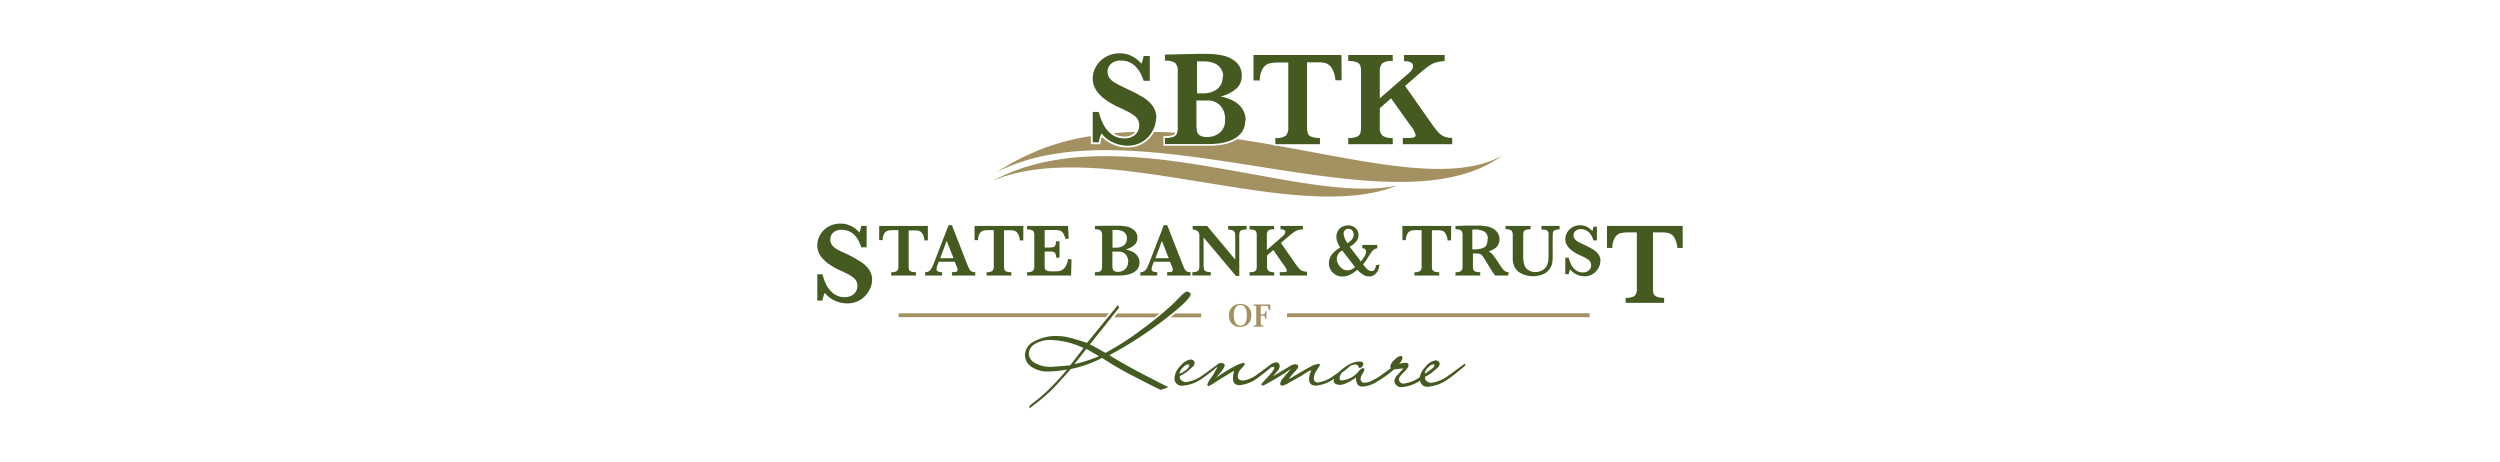 <svg xmlns="http://www.w3.org/2000/svg" xmlns:xlink="http://www.w3.org/1999/xlink" viewBox="0 0 520 96"><defs><style>.cls-1{fill:none;}.cls-2{clip-path:url(#clip-path);}.cls-3{fill:#455a21;}.cls-4,.cls-5{fill:#a39161;}.cls-5{fill-rule:evenodd;}</style><clipPath id="clip-path"><rect class="cls-1" x="170.02" y="11.11" width="179.97" height="73.78"/></clipPath></defs><g id="Labels"><g id="Artwork_1" data-name="Artwork 1"><g class="cls-2"><g class="cls-2"><path class="cls-3" d="M230.74,73.87q3.66,2.35,12.3,6.67l-1.63.56q-2.67-1.29-4.84-2.45a69.64,69.64,0,0,1-7.34-4.2,25.41,25.41,0,0,1-6.5,2.31c-1.89,2.14-3.26,3.64-4.11,4.47a43.89,43.89,0,0,1-4.45,3.66.52.52,0,0,1-.08-.31c0-.1.28-.37.84-.82a33.36,33.36,0,0,0,2.61-2.17,55,55,0,0,0,4.4-4.71,27.79,27.79,0,0,1-3.73.39,5.93,5.93,0,0,1-3.89-1.13,3,3,0,0,1-1.13-2.35A3.24,3.24,0,0,1,215.13,71a9.4,9.4,0,0,1,4.77-1.11,10.69,10.69,0,0,1,2.63.36c.65.15,1.83.51,3.56,1.07l6.44-7.87.25.53c-1.36,1.73-3.39,4.27-6.08,7.65.63.31,1.7.89,3.22,1.77a56.41,56.41,0,0,0,7.31-4.68,74.64,74.64,0,0,0,6.43-5.2c.27-.23.93-.91,2-2,.58-.58,1-.87,1.18-.87a1,1,0,0,1,.53.17c.19.11.29.23.29.35,0,.71-1.73,2.41-5.17,5.08a81.5,81.5,0,0,1-11.74,7.63m-5.37-1.49a17.17,17.17,0,0,0-6.88-1.68,5.94,5.94,0,0,0-3.18.81,2.36,2.36,0,0,0-1.32,2,2.27,2.27,0,0,0,1.3,2,6.35,6.35,0,0,0,3.3.78c.39,0,1.74-.11,4-.31Zm3.22,1.69-2.65-1.51c-.66.87-1.49,1.92-2.49,3.17a29.3,29.3,0,0,0,5.14-1.66"/><path class="cls-3" d="M304.68,75.73a.17.17,0,0,0-.15,0c-1.77,1.32-2.82,2.09-3.16,2.31a7.55,7.55,0,0,1-3.63,1.58,1.5,1.5,0,0,1-.86-.26.91.91,0,0,1-.46-1l0,0a7.35,7.35,0,0,0,1.74-1.12c.29-.24.57-.49.86-.75a1.15,1.15,0,0,0,.43-.83.64.64,0,0,0-.26-.49.8.8,0,0,0-.54-.22,3.29,3.29,0,0,0-2.14,1.34,4.15,4.15,0,0,0-1.2,2.17,7.34,7.34,0,0,1-3.41,1.33.88.88,0,0,1-.65-.27.86.86,0,0,1-.27-.63c0-.34.34-.82,1-1.45s1-1.11,1-1.47-.23-.51-.71-.51a8.51,8.51,0,0,0-1.31.21,2,2,0,0,0,.77-1.29c0-.22-.15-.32-.44-.32s-.78.28-1.31.85a2.37,2.37,0,0,0-.81,1.35.5.5,0,0,0,.14.31c-1.06.78-1.74,1.27-2,1.46a14.61,14.61,0,0,1-1.88,1.11l-.12.06h0a3.63,3.63,0,0,1-1.43.41.78.78,0,0,1-.87-.89,2.45,2.45,0,0,1,.4-1,2.78,2.78,0,0,0,.39-.87c0-.17-.1-.26-.3-.26s-.48.15-.82.54a7.13,7.13,0,0,1-1,1,4.92,4.92,0,0,1-2.68,1q-.36,0-.36-.51a1.88,1.88,0,0,1,.5-1.11c.52-.4,1.11-.88,1.77-1.43l0,0a2.34,2.34,0,0,1,1.05-.27.59.59,0,0,1,.56.36q.18.36.15.36a.72.72,0,0,0,.6-.21.86.86,0,0,0,.3-.69c0-.29-.3-.43-.9-.43a4.27,4.27,0,0,0-1.93.56h0a8.9,8.9,0,0,0-1.46.94,9.16,9.16,0,0,0-.89.77l-.81.55a7.51,7.51,0,0,1-3.43,1.54c-.58,0-.87-.31-.87-1a3.17,3.17,0,0,1,.63-1.58c.42-.65.62-1,.62-1q0-.3-.15-.3a4.63,4.63,0,0,0-1.87.63q-.94.49-4.42,2.56a7,7,0,0,1,1.18-1.48c.51-.55.76-.93.76-1.15s-.21-.49-.64-.49a3,3,0,0,0-1.25.51l-3.35,2,.92-1.09a1.59,1.59,0,0,0,.46-.93c0-.58-.26-.87-.79-.87a1.12,1.12,0,0,0-.65.23s0,0,0,0a.14.14,0,0,0-.14,0c-1.68,1.26-2.65,2-2.93,2.15a6.45,6.45,0,0,1-3,1.4c-.8,0-1.21-.29-1.21-.87a2.49,2.49,0,0,1,.73-1.59,7.07,7.07,0,0,0,.73-.89q0-.3-.18-.3-1.28,0-5.8,3.07a14.07,14.07,0,0,0,1.05-1.26,3.82,3.82,0,0,0,.76-1.2c0-.41-.27-.61-.81-.61a.71.71,0,0,0-.29.08.13.13,0,0,0-.12,0c-1.77,1.32-2.82,2.09-3.16,2.31a7.55,7.55,0,0,1-3.63,1.58,1.5,1.5,0,0,1-.86-.26.91.91,0,0,1-.46-1,8,8,0,0,0,1.79-1.15l.85-.75a1.12,1.12,0,0,0,.43-.83.64.64,0,0,0-.26-.49.79.79,0,0,0-.53-.22,3.31,3.31,0,0,0-2.15,1.34,3.8,3.8,0,0,0-1.23,2.43,1.47,1.47,0,0,0,1.66,1.68,8,8,0,0,0,4.27-1.63,36.47,36.47,0,0,0,2.92-2.27s0,.1,0,.14A18.07,18.07,0,0,1,252,78.47a4.58,4.58,0,0,0-.9,1.58s.05.09.14.16a.44.44,0,0,0,.2.1,12.63,12.63,0,0,0,1.5-.92q2-1.24,3.76-2.28a6.77,6.77,0,0,0-.25,1.56q0,1.44,1.35,1.44a7.13,7.13,0,0,0,3.74-1.46c.54-.37,1.54-1.16,3-2.34a.81.81,0,0,0,.21,0q.3,0,.3.18c0,.31-.44.95-1.34,1.91s-1.34,1.46-1.34,1.47c0,.23.13.34.38.34a54.87,54.87,0,0,0,5.76-3.48l-1.59,1.87a2.32,2.32,0,0,0-.64,1.18c0,.29.16.43.46.43a4.38,4.38,0,0,0,1.37-.6l2.21-1.24c.07,0,.52-.32,1.36-.85a2.74,2.74,0,0,1,1.1-.48,3.85,3.85,0,0,0-.49,1.84c0,.89.47,1.33,1.41,1.33a7.64,7.64,0,0,0,3.81-1.45,1.59,1.59,0,0,0-.1.5.65.65,0,0,0,.41.58,1.87,1.87,0,0,0,.87.22,4.26,4.26,0,0,0,1.71-.54,8.68,8.68,0,0,0,1.64-1c0,1.26.44,1.89,1.33,1.89a6.17,6.17,0,0,0,3-1,22.86,22.86,0,0,0,3.6-2.59H290a6.12,6.12,0,0,0,.9-.09,6.85,6.85,0,0,1,1-.09c-.39.45-.79.88-1.2,1.31a2.24,2.24,0,0,0-.67,1.25,1.23,1.23,0,0,0,.43.92,1.28,1.28,0,0,0,.93.41,7.76,7.76,0,0,0,4-1.38A1.44,1.44,0,0,0,297,80.44a8,8,0,0,0,4.27-1.63q.94-.61,3.43-2.69a.35.35,0,0,0,.1-.26.12.12,0,0,0-.1-.13M246,76.49c.45-.47.81-.7,1.08-.7s.28,0,.28.17c0,.45-.53,1-1.59,1.61a2.82,2.82,0,0,1-.43.13,2,2,0,0,1,.66-1.21m51,0c.45-.47.8-.7,1.08-.7s.28,0,.28.17a.82.82,0,0,1-.18.47c-.67.51-1.22.92-1.63,1.21l-.21.06a2,2,0,0,1,.66-1.21"/><rect class="cls-4" x="267.71" y="65.16" width="62.92" height="0.81"/><path class="cls-4" d="M240.19,66l1-.8h-8.81l-.65.8Z"/><path class="cls-4" d="M243.48,66h6.36v-.8h-5.36l-1,.8"/><polygon class="cls-4" points="230.63 65.16 186.92 65.16 186.92 65.96 229.97 65.96 230.63 65.16"/><path class="cls-4" d="M255.62,65.64A2.25,2.25,0,0,1,258,63.23a2.15,2.15,0,0,1,2.26,2.41A2.23,2.23,0,0,1,258,68a2.14,2.14,0,0,1-2.33-2.4m3.68,0c0-1.44-.51-2.15-1.39-2.15s-1.33.88-1.33,2.13.42,2.17,1.42,2.17,1.3-1.16,1.3-2.15"/><polygon class="cls-4" points="262.81 67.75 262.81 67.95 260.75 67.95 260.75 67.75 261.3 67.6 261.3 63.68 260.75 63.53 260.75 63.33 264.21 63.33 264.21 64.56 264.02 64.56 263.64 63.62 262.24 63.62 262.24 65.38 263 65.38 263.24 64.7 263.42 64.7 263.42 66.36 263.24 66.36 262.99 65.67 262.24 65.67 262.24 67.6 262.81 67.75"/><path class="cls-3" d="M181.4,58.22a4.47,4.47,0,0,1-.31,1.58,5.81,5.81,0,0,1-1,1.59,4.73,4.73,0,0,1-1.62,1.24,5.18,5.18,0,0,1-2.26.48,6.22,6.22,0,0,1-2.53-.56,5.54,5.54,0,0,1-2.13-1.65,6.36,6.36,0,0,0-.48,1.62H170V57.05h1.08a11.4,11.4,0,0,0,.81,2.21,5.37,5.37,0,0,0,1.47,1.79,3.64,3.64,0,0,0,2.33.75,2.77,2.77,0,0,0,1.93-.66,2.19,2.19,0,0,0,.72-1.67,2.12,2.12,0,0,0-.22-1,2.56,2.56,0,0,0-.65-.76,8,8,0,0,0-1.16-.72c-.49-.25-1.05-.52-1.68-.8a14.31,14.31,0,0,1-2.38-1.38,7.08,7.08,0,0,1-1.41-1.35,4.22,4.22,0,0,1-.66-1.25A4,4,0,0,1,170,51a4.35,4.35,0,0,1,.57-2.11,4.54,4.54,0,0,1,1.69-1.71,4.91,4.91,0,0,1,2.58-.67A4.76,4.76,0,0,1,177,47a5.37,5.37,0,0,1,1.76,1.38,7.56,7.56,0,0,0,.39-1.4h1.11v4.46h-1.11c-.79-2.43-2.15-3.64-4.1-3.64a2.48,2.48,0,0,0-1.71.56,1.84,1.84,0,0,0-.64,1.44,1.88,1.88,0,0,0,.4,1.21,3.59,3.59,0,0,0,1.06.88c.43.24,1.14.59,2.11,1A31,31,0,0,1,179,54.43,6,6,0,0,1,180.71,56a3.67,3.67,0,0,1,.69,2.25"/><path class="cls-3" d="M193,50h-.72a3,3,0,0,0-.43-1.41,1.32,1.32,0,0,0-.69-.56,3.13,3.13,0,0,0-.85-.11H189V55.4a2.05,2.05,0,0,0,.09.69.68.68,0,0,0,.43.39,2.69,2.69,0,0,0,1,.13v.7h-5.15v-.7a1.85,1.85,0,0,0,1.22-.27,1.3,1.3,0,0,0,.27-.94V47.87h-1.09a4.57,4.57,0,0,0-1.07.11,1.27,1.27,0,0,0-.74.56,2.62,2.62,0,0,0-.37,1.41h-.72V47H193Z"/><path class="cls-3" d="M202.85,57.31H198v-.7a3.78,3.78,0,0,0,.89-.08.39.39,0,0,0,.28-.42,1.29,1.29,0,0,0-.09-.46l-.49-1.21h-3.33l-.25.66a2.75,2.75,0,0,0-.21.82.52.52,0,0,0,.35.57,2.53,2.53,0,0,0,.82.12v.7h-3.54v-.7a1.45,1.45,0,0,0,.72-.16,1.51,1.51,0,0,0,.57-.6,8,8,0,0,0,.58-1.25l3-7.76H198l3.13,8c.23.57.39.95.5,1.15a1.15,1.15,0,0,0,.44.46,1.58,1.58,0,0,0,.79.16Zm-4.52-3.61-1.42-3.59-1.35,3.59Z"/><path class="cls-3" d="M212.84,50h-.72a2.87,2.87,0,0,0-.42-1.41A1.32,1.32,0,0,0,211,48a3.15,3.15,0,0,0-.86-.11h-1.3V55.4a2.05,2.05,0,0,0,.09.69.68.68,0,0,0,.43.39,2.69,2.69,0,0,0,1,.13v.7h-5.15v-.7a1.85,1.85,0,0,0,1.22-.27,1.3,1.3,0,0,0,.27-.94V47.87h-1.09a4.57,4.57,0,0,0-1.07.11,1.27,1.27,0,0,0-.74.56,2.62,2.62,0,0,0-.37,1.41h-.72V47h10.15Z"/><path class="cls-3" d="M222.87,53.93l-.08,3.38h-9.16v-.7a1.85,1.85,0,0,0,1.22-.27,1.3,1.3,0,0,0,.28-.94V48.94a2,2,0,0,0-.09-.68.69.69,0,0,0-.41-.39,2.76,2.76,0,0,0-1-.14V47h8.53l.13,2.67h-.69a3.76,3.76,0,0,0-.54-1.27,1.32,1.32,0,0,0-.69-.47,5.47,5.47,0,0,0-1.15-.09h-1.93v3.64h1.05a2.55,2.55,0,0,0,.8-.1.58.58,0,0,0,.37-.36,3.09,3.09,0,0,0,.15-.83h.72v3.41h-.69a2.51,2.51,0,0,0-.15-.83.63.63,0,0,0-.39-.36,2.61,2.61,0,0,0-.8-.09h-1.06v2.41c0,.41,0,.7,0,.89a1,1,0,0,0,.17.47.76.76,0,0,0,.43.27,3.63,3.63,0,0,0,.85.08h.83a3.54,3.54,0,0,0,1-.13,1.92,1.92,0,0,0,.93-.69,3.56,3.56,0,0,0,.64-1.72Z"/><path class="cls-3" d="M237,54.6a2.22,2.22,0,0,1-.44,1.41,2.71,2.71,0,0,1-1.11.83,5.29,5.29,0,0,1-1.32.38,9.08,9.08,0,0,1-1.25.09h-5.15v-.7a2.68,2.68,0,0,0,1-.13.75.75,0,0,0,.41-.39,2.14,2.14,0,0,0,.09-.69V48.91a1.24,1.24,0,0,0-.28-.94,1.84,1.84,0,0,0-1.2-.27V47l2.09-.05,1.64,0h1.18a8.66,8.66,0,0,1,1.64.16,3.4,3.4,0,0,1,1.57.74,2,2,0,0,1,.71,1.66,1.92,1.92,0,0,1-.57,1.39,4.48,4.48,0,0,1-1.89,1,4.87,4.87,0,0,1,1.56.53,2.7,2.7,0,0,1,1,.95,2.5,2.5,0,0,1,.34,1.3m-2.61-5.08a1.71,1.71,0,0,0-.25-.93,1.72,1.72,0,0,0-.75-.62,3,3,0,0,0-1.22-.22h-.79v3.68H232a2.68,2.68,0,0,0,1.81-.52,1.74,1.74,0,0,0,.58-1.39m.28,4.95a2.31,2.31,0,0,0-.54-1.63,2,2,0,0,0-1.53-.58h-1.22v2.68a4.9,4.9,0,0,0,.06.87.76.76,0,0,0,.35.49,1.71,1.71,0,0,0,.86.17A2.25,2.25,0,0,0,234,56a1.8,1.8,0,0,0,.61-1.52"/><path class="cls-3" d="M247.61,57.31h-4.84v-.7a3.72,3.72,0,0,0,.89-.08.39.39,0,0,0,.28-.42,1.29,1.29,0,0,0-.09-.46l-.49-1.21H240l-.25.66a2.75,2.75,0,0,0-.21.82.54.54,0,0,0,.35.57,2.57,2.57,0,0,0,.82.12v.7H237.2v-.7a1.42,1.42,0,0,0,.72-.16,1.51,1.51,0,0,0,.57-.6,8,8,0,0,0,.58-1.25l3-7.76h.72l3.13,8c.23.57.39.95.5,1.15a1.15,1.15,0,0,0,.44.46,1.58,1.58,0,0,0,.79.16Zm-4.52-3.61-1.41-3.59-1.35,3.59Z"/><path class="cls-3" d="M259.3,47.73a2.7,2.7,0,0,0-1.06.15.66.66,0,0,0-.39.43,4.16,4.16,0,0,0-.08.94V57.4h-.69l-6.73-8v5.66a4.09,4.09,0,0,0,.08.94.75.75,0,0,0,.41.45,2.67,2.67,0,0,0,1,.15v.7h-3.82v-.7a2.4,2.4,0,0,0,1-.15.73.73,0,0,0,.38-.45,4.24,4.24,0,0,0,.07-.94V49.83c0-.42,0-.74,0-.95a1.54,1.54,0,0,0-.17-.56.89.89,0,0,0-.42-.39,2.38,2.38,0,0,0-.8-.2V47h3L256.93,54v-4.7a3.93,3.93,0,0,0-.08-.88.72.72,0,0,0-.39-.47,2.25,2.25,0,0,0-1-.17V47h3.84Z"/><path class="cls-3" d="M271.89,57.31h-5.7v-.7h.46a2.86,2.86,0,0,0,.8-.07c.15,0,.22-.13.22-.25a3,3,0,0,0-.62-1.14L264.84,52l-1.3,1.14V55.4a1.18,1.18,0,0,0,.31.94,1.87,1.87,0,0,0,1.18.27v.7H259.9v-.7a2.65,2.65,0,0,0,1-.13.72.72,0,0,0,.41-.39,2.14,2.14,0,0,0,.09-.69V48.94a2,2,0,0,0-.09-.68.64.64,0,0,0-.4-.39,2.71,2.71,0,0,0-1-.14V47H265v.7a1.85,1.85,0,0,0-1.22.27,1.34,1.34,0,0,0-.27.94V52l3.2-2.8a3,3,0,0,0,.48-.5.77.77,0,0,0,.15-.46c0-.37-.34-.55-1-.55V47H271v.7a5.34,5.34,0,0,0-.89.13,2.77,2.77,0,0,0-.67.27,7.36,7.36,0,0,0-.72.5l-1.22,1-1.07.93,3,4.32a12.28,12.28,0,0,0,.79,1,2,2,0,0,0,.67.49,2.63,2.63,0,0,0,.94.17Z"/><path class="cls-3" d="M286.92,55a3.44,3.44,0,0,1-.27,1.17,2.48,2.48,0,0,1-.71.95,1.88,1.88,0,0,1-1.19.38,2.45,2.45,0,0,1-.71-.11,2.78,2.78,0,0,1-.74-.41,8.26,8.26,0,0,1-1-.88,5.69,5.69,0,0,1-1.55,1.07,3.71,3.71,0,0,1-1.49.35,2.82,2.82,0,0,1-2.49-1.41,2.68,2.68,0,0,1-.36-1.35,3,3,0,0,1,.81-2.06,4.92,4.92,0,0,1,1.54-1.19,8.12,8.12,0,0,1-.59-1.19,2.88,2.88,0,0,1-.2-1.11,2.33,2.33,0,0,1,.22-1,2.05,2.05,0,0,1,.56-.75,2.42,2.42,0,0,1,.79-.43,2.71,2.71,0,0,1,.88-.15,2.14,2.14,0,0,1,1.15.29,2,2,0,0,1,.75.74,1.94,1.94,0,0,1,.26,1,2.21,2.21,0,0,1-.47,1.3,3.92,3.92,0,0,1-1.38,1.1l2.35,3.07a9.8,9.8,0,0,0,.74-1.07,2,2,0,0,0,.32-1,.8.8,0,0,0-.14-.41.69.69,0,0,0-.64-.25v-.7h3.11v.7a2,2,0,0,0-.67.25,1.83,1.83,0,0,0-.45.43c-.14.18-.36.51-.68,1l-.32.53a7.63,7.63,0,0,1-.83,1.11,6,6,0,0,0,.85,1,1.48,1.48,0,0,0,.91.43.77.77,0,0,0,.39-.11,1,1,0,0,0,.34-.4,2.48,2.48,0,0,0,.2-.72Zm-5.06.57-2.67-3.46a2,2,0,0,0-1.14,1.69,2.28,2.28,0,0,0,.31,1.14,2.6,2.6,0,0,0,.81.93,1.86,1.86,0,0,0,1.93.18,5.31,5.31,0,0,0,.76-.48m-.31-6.78a1.43,1.43,0,0,0-.12-.58,1,1,0,0,0-.36-.44.93.93,0,0,0-.58-.17,1,1,0,0,0-.75.3,1,1,0,0,0-.27.69,3.59,3.59,0,0,0,.85,2,5.55,5.55,0,0,0,.89-.81,1.58,1.58,0,0,0,.34-1"/><path class="cls-3" d="M301.81,50h-.72a3,3,0,0,0-.43-1.41A1.32,1.32,0,0,0,300,48a3.15,3.15,0,0,0-.86-.11h-1.3V55.4a2.05,2.05,0,0,0,.09.69.68.68,0,0,0,.43.39,2.75,2.75,0,0,0,1,.13v.7h-5.16v-.7a1.85,1.85,0,0,0,1.22-.27,1.3,1.3,0,0,0,.27-.94V47.87h-1.09a4.57,4.57,0,0,0-1.07.11,1.27,1.27,0,0,0-.74.56,2.62,2.62,0,0,0-.37,1.41h-.72V47h10.16Z"/><path class="cls-3" d="M313.71,57.31H311a4.11,4.11,0,0,1-.37-.48c-.15-.22-.32-.47-.49-.75s-.33-.52-.44-.71l-.7-1.15a8.8,8.8,0,0,0-.71-1.06,1,1,0,0,0-.54-.36,4.4,4.4,0,0,0-1-.08h-.38V55.4a2.11,2.11,0,0,0,.09.68.66.66,0,0,0,.43.4,2.75,2.75,0,0,0,1,.13v.7h-5.15v-.7a1.81,1.81,0,0,0,1.2-.27,1.3,1.3,0,0,0,.27-.94V48.91a1.34,1.34,0,0,0-.26-.93,1.73,1.73,0,0,0-1.21-.28V47l2.37-.08.63,0h.65l.79,0c.51,0,1,0,1.43.09a6.37,6.37,0,0,1,1.05.17,3.72,3.72,0,0,1,1.08.48,2.72,2.72,0,0,1,.84.88,2.46,2.46,0,0,1,.32,1.26,2.32,2.32,0,0,1-.23,1,2.27,2.27,0,0,1-.72.87,3.83,3.83,0,0,1-1.3.6,3.34,3.34,0,0,1,.94.81c.25.32.66.91,1.21,1.77.32.49.58.85.79,1.11a2,2,0,0,0,.57.5,1.67,1.67,0,0,0,.66.17Zm-4.26-7.54a1.69,1.69,0,0,0-.74-1.63,4.11,4.11,0,0,0-2-.4h-.47v4.13h.47a4.58,4.58,0,0,0,1.93-.37c.51-.25.77-.83.77-1.74"/><path class="cls-3" d="M324.39,47.73a2.19,2.19,0,0,0-1,.16.71.71,0,0,0-.37.45,5.1,5.1,0,0,0-.06.91V53a12,12,0,0,1-.08,1.58,2.72,2.72,0,0,1-.38,1.06,3,3,0,0,1-1.61,1.43,5.62,5.62,0,0,1-2,.39,5.72,5.72,0,0,1-1.45-.19,4.41,4.41,0,0,1-1.39-.6,2.79,2.79,0,0,1-1-1.12,4.67,4.67,0,0,1-.28-.76,5.4,5.4,0,0,1-.12-.72c0-.23,0-.52,0-.88l0-4.29a1.39,1.39,0,0,0-.26-.94,1.85,1.85,0,0,0-1.23-.27V47h5.19v.7a3,3,0,0,0-1,.13.72.72,0,0,0-.42.38,1.89,1.89,0,0,0-.1.7v4.29a9.64,9.64,0,0,0,.06,1.15,4.63,4.63,0,0,0,.21.87,2,2,0,0,0,.87,1,2.57,2.57,0,0,0,1.36.37,2.92,2.92,0,0,0,1.48-.39,2.1,2.1,0,0,0,.95-1,3.31,3.31,0,0,0,.28-1,10.93,10.93,0,0,0,.06-1.24v-3.7a6.61,6.61,0,0,0,0-.74.94.94,0,0,0-.16-.43.82.82,0,0,0-.45-.27,3.89,3.89,0,0,0-.87-.08V47h3.78Z"/><path class="cls-3" d="M332.86,54.36a2.71,2.71,0,0,1-.2,1,3.58,3.58,0,0,1-.62,1,3.08,3.08,0,0,1-1,.79,3.19,3.19,0,0,1-1.45.31,4,4,0,0,1-1.63-.36,3.46,3.46,0,0,1-1.37-1.06,4.45,4.45,0,0,0-.31,1h-.7V53.6h.7a7.36,7.36,0,0,0,.52,1.43,3.49,3.49,0,0,0,.95,1.15,2.32,2.32,0,0,0,1.49.48,1.73,1.73,0,0,0,1.24-.43,1.37,1.37,0,0,0,.47-1.06,1.29,1.29,0,0,0-.15-.64,1.45,1.45,0,0,0-.41-.49,4.55,4.55,0,0,0-.75-.46c-.31-.17-.67-.34-1.08-.52a8.73,8.73,0,0,1-1.53-.89,4.51,4.51,0,0,1-.91-.87,2.91,2.91,0,0,1-.42-.79,2.58,2.58,0,0,1-.12-.77,2.87,2.87,0,0,1,.37-1.36,3,3,0,0,1,1.09-1.1,3.14,3.14,0,0,1,1.66-.43,3.1,3.1,0,0,1,1.37.32,3.6,3.6,0,0,1,1.13.89,5.2,5.2,0,0,0,.25-.9h.71V50h-.71c-.51-1.56-1.38-2.34-2.64-2.34a1.59,1.59,0,0,0-1.09.36,1.16,1.16,0,0,0-.42.92,1.24,1.24,0,0,0,.26.78,2.11,2.11,0,0,0,.68.56c.28.16.73.39,1.36.68s1.35.67,1.78.93a3.82,3.82,0,0,1,1.08,1,2.31,2.31,0,0,1,.44,1.44"/><path class="cls-3" d="M350,51.57h-1.12a4.7,4.7,0,0,0-.65-2.19,2.06,2.06,0,0,0-1.08-.87,4.83,4.83,0,0,0-1.33-.17h-2V60.05a3.4,3.4,0,0,0,.14,1.08,1.12,1.12,0,0,0,.66.59,4,4,0,0,0,1.52.22V63h-8V61.94a2.9,2.9,0,0,0,1.9-.43,2,2,0,0,0,.42-1.46V48.34h-1.7a7.06,7.06,0,0,0-1.66.16,2,2,0,0,0-1.16.87,4.12,4.12,0,0,0-.57,2.2h-1.12V47H350Z"/><path class="cls-5" d="M206.53,37.57c25.89-13.85,64.41,5.42,84.15,1-21.39,8.7-61.21-10.59-84.15-1"/><path class="cls-4" d="M312.51,32.33c-22.82,16.8-76.16-11.59-105.14,3.48a48,48,0,0,1,19.52-7.5V30h2l0-.32a5.61,5.61,0,0,1,.31-1.22A6.59,6.59,0,0,0,231.39,30a7.55,7.55,0,0,0,3.08.68,6.36,6.36,0,0,0,2.79-.59,6.12,6.12,0,0,0,2-1.53,6.66,6.66,0,0,0,.78-1.12c1.48,0,3,.08,4.46.16a.1.1,0,0,1,0,0,.88.88,0,0,1-.54.49,4.36,4.36,0,0,1-1.6.22H242v2h9.66a16.74,16.74,0,0,0,2.3-.17,9.83,9.83,0,0,0,2.46-.7,5.81,5.81,0,0,0,.92-.5c2.55.37,5.08.79,7.59,1.23v.14h.76c19.13,3.39,36.68,7.82,46.86,2m-76.67-4.59a2.35,2.35,0,0,0,.26-.29c-1.53.05-3,.14-4.55.27a3.88,3.88,0,0,0,2.31.69,2.79,2.79,0,0,0,2-.67"/><path class="cls-3" d="M240.45,24.64a5.06,5.06,0,0,1-.37,1.83A6.24,6.24,0,0,1,239,28.31a5.52,5.52,0,0,1-1.88,1.43,5.87,5.87,0,0,1-2.62.56,7.19,7.19,0,0,1-2.93-.65,6.27,6.27,0,0,1-2.46-1.91,7.09,7.09,0,0,0-.56,1.87h-1.26V23.28h1.26a12.31,12.31,0,0,0,.94,2.57,6,6,0,0,0,1.7,2.06,4.2,4.2,0,0,0,2.7.87,3.19,3.19,0,0,0,2.23-.76,2.51,2.51,0,0,0,.84-1.93,2.47,2.47,0,0,0-.26-1.15,2.8,2.8,0,0,0-.75-.88,9.05,9.05,0,0,0-1.35-.83c-.57-.3-1.21-.61-1.94-.94a16.17,16.17,0,0,1-2.76-1.59,7.7,7.7,0,0,1-1.63-1.57,4.85,4.85,0,0,1-.77-1.44,4.62,4.62,0,0,1-.21-1.38,5,5,0,0,1,.67-2.45,5.31,5.31,0,0,1,2-2,5.73,5.73,0,0,1,3-.77,5.44,5.44,0,0,1,2.47.58,6.33,6.33,0,0,1,2,1.59,8.93,8.93,0,0,0,.45-1.61h1.28v5.16h-1.28q-1.37-4.21-4.75-4.22a2.89,2.89,0,0,0-2,.65,2.1,2.1,0,0,0-.75,1.67,2.24,2.24,0,0,0,.46,1.4,3.9,3.9,0,0,0,1.23,1c.5.28,1.32.69,2.45,1.22a32.36,32.36,0,0,1,3.2,1.68,6.92,6.92,0,0,1,2,1.78,4.22,4.22,0,0,1,.8,2.61"/><path class="cls-3" d="M259,25.07a4,4,0,0,1-.79,2.54,5.14,5.14,0,0,1-2,1.51,9.59,9.59,0,0,1-2.38.67,15.9,15.9,0,0,1-2.24.17h-9.28V28.7a4.53,4.53,0,0,0,1.75-.25,1.27,1.27,0,0,0,.74-.69,3.76,3.76,0,0,0,.17-1.25V14.82a2.29,2.29,0,0,0-.51-1.7,3.29,3.29,0,0,0-2.15-.48V11.36l3.77-.09,2.94-.06,1.62,0h.5a15.58,15.58,0,0,1,3,.3A6.11,6.11,0,0,1,257,12.82a3.64,3.64,0,0,1,1.28,3,3.46,3.46,0,0,1-1,2.51,7.89,7.89,0,0,1-3.4,1.74,8.72,8.72,0,0,1,2.8,1,4.68,4.68,0,0,1,1.81,1.71,4.5,4.5,0,0,1,.62,2.34m-4.7-9.15a2.91,2.91,0,0,0-1.81-2.8,5.46,5.46,0,0,0-2.19-.4h-1.43v6.64H250a4.81,4.81,0,0,0,3.25-.93,3.16,3.16,0,0,0,1.06-2.51m.51,8.91a4.11,4.11,0,0,0-1-2.92,3.57,3.57,0,0,0-2.75-1.05h-2.21v4.82a8,8,0,0,0,.12,1.58,1.31,1.31,0,0,0,.61.87,3,3,0,0,0,1.56.31,4,4,0,0,0,2.53-.86,3.23,3.23,0,0,0,1.12-2.75"/><path class="cls-3" d="M279.06,16.69h-1.3a5.46,5.46,0,0,0-.76-2.54,2.44,2.44,0,0,0-1.24-1,6,6,0,0,0-1.55-.19h-2.35V26.51a3.67,3.67,0,0,0,.17,1.25,1.22,1.22,0,0,0,.76.69,4.72,4.72,0,0,0,1.76.25V30h-9.28V28.7a3.39,3.39,0,0,0,2.2-.49,2.4,2.4,0,0,0,.49-1.7V13h-2a7.91,7.91,0,0,0-1.92.19,2.31,2.31,0,0,0-1.35,1,4.81,4.81,0,0,0-.66,2.54h-1.3V11.44h18.3Z"/><path class="cls-3" d="M302.07,30H291.79V28.7h.83a5.19,5.19,0,0,0,1.45-.13c.26-.09.39-.24.39-.46a5.36,5.36,0,0,0-1.12-2.05l-4-5.61L287,22.51v4a2.17,2.17,0,0,0,.56,1.7,3.32,3.32,0,0,0,2.13.49V30h-9.26V28.7a4.59,4.59,0,0,0,1.76-.25,1.25,1.25,0,0,0,.73-.69,3.51,3.51,0,0,0,.17-1.25V14.88a4.05,4.05,0,0,0-.15-1.24,1.24,1.24,0,0,0-.74-.69,4.64,4.64,0,0,0-1.77-.26V11.44h9.26v1.25a3.37,3.37,0,0,0-2.2.49,2.37,2.37,0,0,0-.49,1.7v5.57l5.76-5a5.13,5.13,0,0,0,.88-.89,1.4,1.4,0,0,0,.27-.84c0-.66-.62-1-1.87-1V11.44h8.45v1.25a11.49,11.49,0,0,0-1.6.24,4.34,4.34,0,0,0-1.21.49,9.87,9.87,0,0,0-1.28.9c-.47.37-1.2,1-2.2,1.87l-1.94,1.68,5.46,7.78a16.88,16.88,0,0,0,1.44,1.85,3.38,3.38,0,0,0,1.2.88,4.7,4.7,0,0,0,1.69.32Z"/></g></g></g></g></svg>